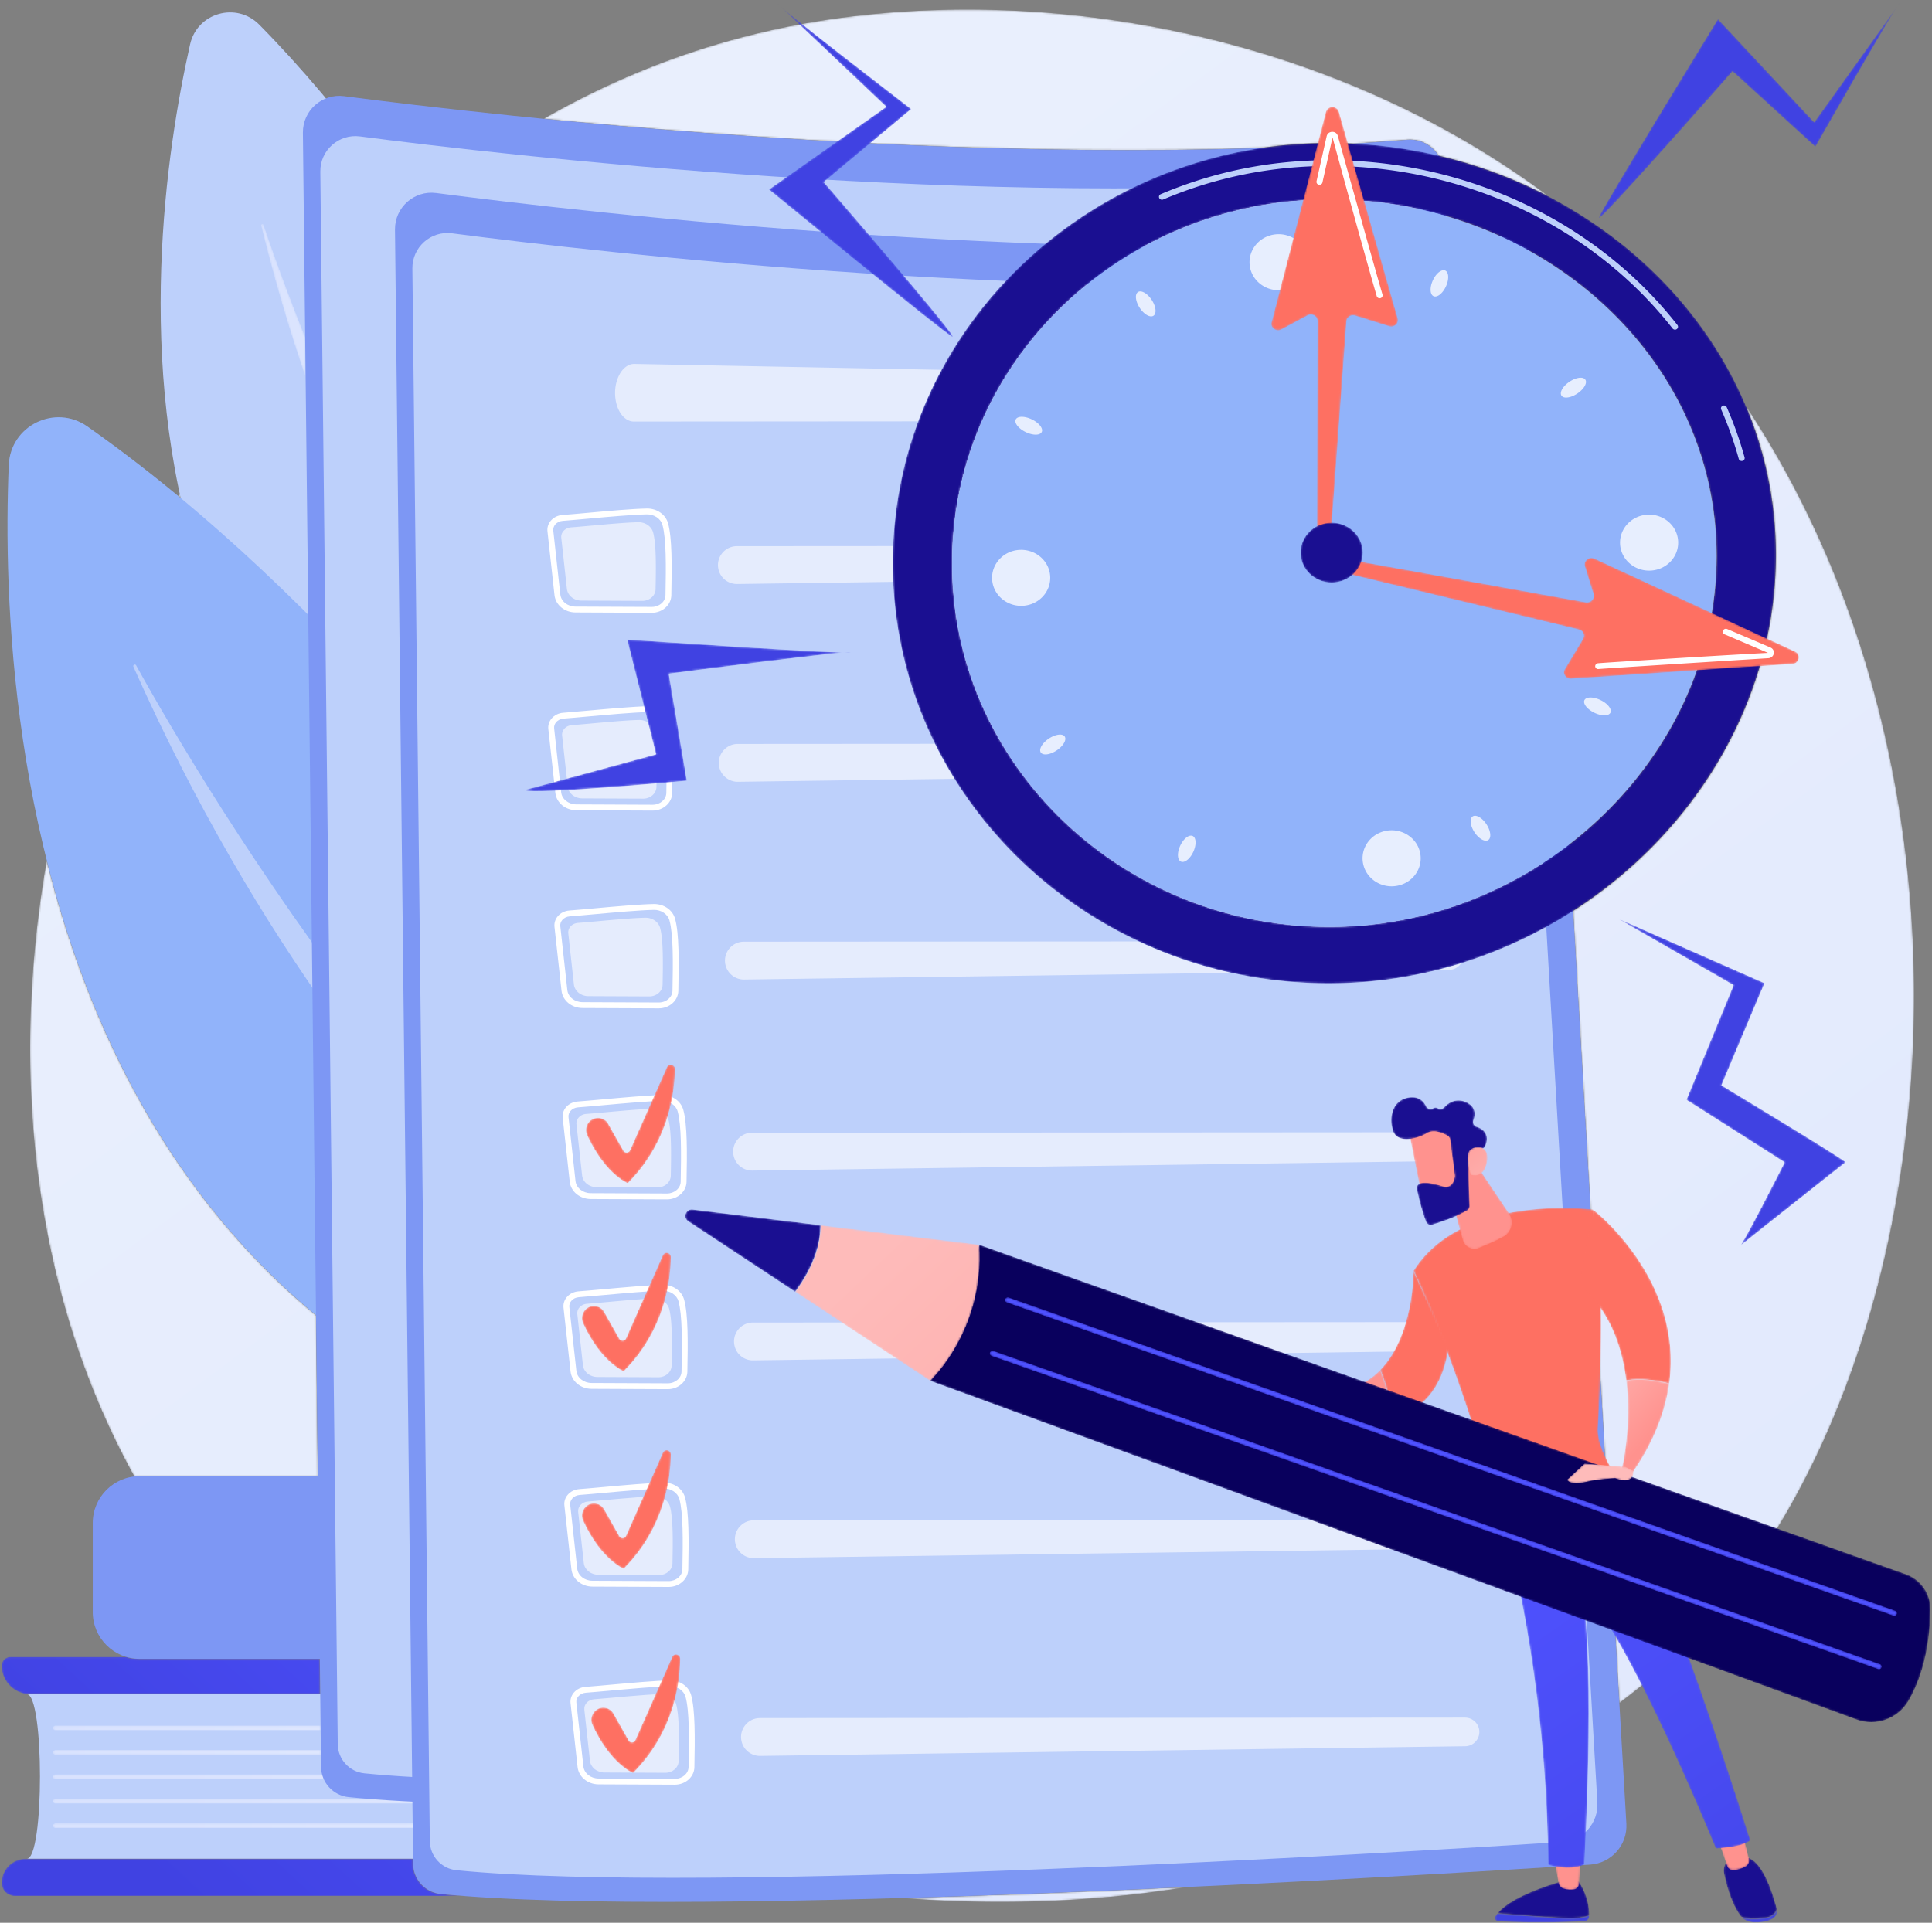 <svg viewBox="0 0 1106 1101" xmlns="http://www.w3.org/2000/svg" xmlns:xlink="http://www.w3.org/1999/xlink"><rect x="0" y="0" width="1106" height="1101" fill="#808080" stroke="none"/><defs><linearGradient x1="202.124%" y1="-19.113%" x2="84.89%" y2="127.166%" id="c"><stop stop-color="#DAE3FE" offset="0%"/><stop stop-color="#E9EFFD" offset="100%"/></linearGradient><linearGradient x1="174.802%" y1="94.416%" x2="30.523%" y2="13.291%" id="f"><stop stop-color="#4F52FF" offset="0%"/><stop stop-color="#4042E2" offset="100%"/></linearGradient><linearGradient x1="0%" y1="49.975%" x2="289.773%" y2="49.975%" id="i"><stop stop-color="#DAE3FE" offset="0%"/><stop stop-color="#E9EFFD" offset="100%"/></linearGradient><linearGradient x1="0%" y1="50.025%" x2="289.496%" y2="50.025%" id="l"><stop stop-color="#DAE3FE" offset="0%"/><stop stop-color="#E9EFFD" offset="100%"/></linearGradient><linearGradient x1="15.403%" y1="1097.561%" x2="119.181%" y2="1097.561%" id="o"><stop stop-color="#DAE3FE" offset="0%"/><stop stop-color="#E9EFFD" offset="100%"/></linearGradient><linearGradient x1="15.403%" y1="1077.737%" x2="119.181%" y2="1077.737%" id="r"><stop stop-color="#DAE3FE" offset="0%"/><stop stop-color="#E9EFFD" offset="100%"/></linearGradient><linearGradient x1="15.403%" y1="1057.914%" x2="119.181%" y2="1057.914%" id="u"><stop stop-color="#DAE3FE" offset="0%"/><stop stop-color="#E9EFFD" offset="100%"/></linearGradient><linearGradient x1="241.484%" y1="403.541%" x2="-51.107%" y2="-218.799%" id="x"><stop stop-color="#53D8FF" offset="0%"/><stop stop-color="#3840F7" offset="100%"/></linearGradient><linearGradient x1="112.414%" y1="403.819%" x2="3.397%" y2="-214.188%" id="A"><stop stop-color="#53D8FF" offset="0%"/><stop stop-color="#3840F7" offset="100%"/></linearGradient><linearGradient x1="-.009%" y1="-147.217%" x2="1024.827%" y2="-147.217%" id="D"><stop stop-color="#DAE3FE" offset="0%"/><stop stop-color="#E9EFFD" offset="100%"/></linearGradient><linearGradient x1="8.554%" y1="186.744%" x2="426.892%" y2="-533.105%" id="G"><stop stop-color="#CE1567" offset="0%"/><stop stop-color="#7A1DBC" offset="100%"/></linearGradient><linearGradient x1="18.903%" y1="101.749%" x2="249.411%" y2="-49.525%" id="J"><stop stop-color="#CE1567" offset="0%"/><stop stop-color="#7A1DBC" offset="100%"/></linearGradient><linearGradient x1="300.074%" y1="629.996%" x2="56.212%" y2="67.956%" id="M"><stop stop-color="#A737D5" offset="0%"/><stop stop-color="#EF497A" offset="100%"/></linearGradient><linearGradient x1="429.525%" y1="1862.48%" x2="357.96%" y2="1523.01%" id="P"><stop stop-color="#FF928E" offset="0%"/><stop stop-color="#FE7062" offset="100%"/></linearGradient><linearGradient x1="396.335%" y1="1704.793%" x2="324.762%" y2="1365.323%" id="S"><stop stop-color="#FF928E" offset="0%"/><stop stop-color="#FE7062" offset="100%"/></linearGradient><linearGradient x1="363.773%" y1="1550.406%" x2="292.2%" y2="1210.937%" id="V"><stop stop-color="#FF928E" offset="0%"/><stop stop-color="#FE7062" offset="100%"/></linearGradient><linearGradient x1="332.588%" y1="1402.434%" x2="261.01%" y2="1062.96%" id="Y"><stop stop-color="#FF928E" offset="0%"/><stop stop-color="#FE7062" offset="100%"/></linearGradient><linearGradient x1="618.291%" y1="1327.709%" x2="552.49%" y2="1049.38%" id="ab"><stop stop-color="#4F52FF" offset="0%"/><stop stop-color="#4042E2" offset="100%"/></linearGradient><linearGradient x1="553.355%" y1="282.206%" x2="301.695%" y2="427.295%" id="ae"><stop stop-color="#4F52FF" offset="0%"/><stop stop-color="#4042E2" offset="100%"/></linearGradient><linearGradient x1="240.605%" y1="357.608%" x2="145.853%" y2="195.187%" id="ah"><stop stop-color="#4F52FF" offset="0%"/><stop stop-color="#4042E2" offset="100%"/></linearGradient><linearGradient x1="-6761.793%" y1="-3064.848%" x2="-6593.355%" y2="-2987.968%" id="ak"><stop stop-color="#4F52FF" offset="0%"/><stop stop-color="#4042E2" offset="100%"/></linearGradient><linearGradient x1="1287.162%" y1="3054.237%" x2="1163.328%" y2="3054.237%" id="an"><stop stop-color="#4F52FF" offset="0%"/><stop stop-color="#4042E2" offset="100%"/></linearGradient><linearGradient x1="1321.503%" y1="794.757%" x2="1197.693%" y2="794.757%" id="aq"><stop stop-color="#09005D" offset="0%"/><stop stop-color="#1A0F91" offset="100%"/></linearGradient><linearGradient x1="4268.33%" y1="923.059%" x2="4144.666%" y2="923.059%" id="at"><stop stop-color="#FEBBBA" offset="0%"/><stop stop-color="#FF928E" offset="100%"/></linearGradient><linearGradient x1="3993.204%" y1="2561.954%" x2="3864.381%" y2="2561.954%" id="aw"><stop stop-color="#4F52FF" offset="0%"/><stop stop-color="#4042E2" offset="100%"/></linearGradient><linearGradient x1="2749.688%" y1="602.309%" x2="2620.956%" y2="602.309%" id="az"><stop stop-color="#09005D" offset="0%"/><stop stop-color="#1A0F91" offset="100%"/></linearGradient><linearGradient x1="4392.517%" y1="965.292%" x2="4264.47%" y2="965.292%" id="aC"><stop stop-color="#FEBBBA" offset="0%"/><stop stop-color="#FF928E" offset="100%"/></linearGradient><linearGradient x1="237.48%" y1="184.879%" x2="309.353%" y2="19.335%" id="aF"><stop stop-color="#4F52FF" offset="0%"/><stop stop-color="#4042E2" offset="100%"/></linearGradient><linearGradient x1="382.095%" y1="507.275%" x2="355.289%" y2="401.901%" id="aI"><stop stop-color="#FF928E" offset="0%"/><stop stop-color="#FE7062" offset="100%"/></linearGradient><linearGradient x1="2881.877%" y1="349.885%" x2="2837.673%" y2="428.18%" id="aL"><stop stop-color="#53D8FF" offset="0%"/><stop stop-color="#3840F7" offset="100%"/></linearGradient><linearGradient x1="655.417%" y1="543.46%" x2="728.39%" y2="412.239%" id="aO"><stop stop-color="#FEBBBA" offset="0%"/><stop stop-color="#FF928E" offset="100%"/></linearGradient><linearGradient x1="522.402%" y1="809.189%" x2="485.226%" y2="623.748%" id="aR"><stop stop-color="#FF928E" offset="0%"/><stop stop-color="#FE7062" offset="100%"/></linearGradient><linearGradient x1="448.1%" y1="929.523%" x2="411.578%" y2="721.866%" id="aU"><stop stop-color="#FF928E" offset="0%"/><stop stop-color="#FE7062" offset="100%"/></linearGradient><linearGradient x1="1042.36%" y1="596.22%" x2="923.722%" y2="596.22%" id="aX"><stop stop-color="#FEBBBA" offset="0%"/><stop stop-color="#FF928E" offset="100%"/></linearGradient><linearGradient x1="904.5%" y1="573.527%" x2="905.512%" y2="343.131%" id="ba"><stop stop-color="#FEBBBA" offset="0%"/><stop stop-color="#FF928E" offset="100%"/></linearGradient><linearGradient x1="804.379%" y1="574.179%" x2="869.25%" y2="397.292%" id="bd"><stop stop-color="#FEBBBA" offset="0%"/><stop stop-color="#FF928E" offset="100%"/></linearGradient><linearGradient x1="644.067%" y1="358.844%" x2="575.441%" y2="372.078%" id="bg"><stop stop-color="#09005D" offset="0%"/><stop stop-color="#1A0F91" offset="100%"/></linearGradient><linearGradient x1="2575.733%" y1="1146.764%" x2="2412.121%" y2="1468.937%" id="bj"><stop stop-color="#FEBBBA" offset="0%"/><stop stop-color="#FF928E" offset="100%"/></linearGradient><linearGradient x1="2393.914%" y1="925.299%" x2="2277.383%" y2="925.299%" id="bm"><stop stop-color="#FEBBBA" offset="0%"/><stop stop-color="#FF928E" offset="100%"/></linearGradient><linearGradient x1="136.144%" y1="96.55%" x2="314.578%" y2="34.404%" id="bp"><stop stop-color="#09005D" offset="0%"/><stop stop-color="#1A0F91" offset="100%"/></linearGradient><linearGradient x1="272.337%" y1="28.695%" x2="136.774%" y2="100.421%" id="bs"><stop stop-color="#09005D" offset="0%"/><stop stop-color="#1A0F91" offset="100%"/></linearGradient><linearGradient x1="141.064%" y1="196.306%" x2="523.751%" y2="-135.39%" id="bv"><stop stop-color="#FEBBBA" offset="0%"/><stop stop-color="#FF928E" offset="100%"/></linearGradient><linearGradient x1="169.53%" y1="86.685%" x2="257.018%" y2="54.554%" id="by"><stop stop-color="#4F52FF" offset="0%"/><stop stop-color="#4042E2" offset="100%"/></linearGradient><linearGradient x1="167.053%" y1="85.699%" x2="254.273%" y2="53.667%" id="bB"><stop stop-color="#4F52FF" offset="0%"/><stop stop-color="#4042E2" offset="100%"/></linearGradient><linearGradient x1="1737.086%" y1="246.717%" x2="1948.724%" y2="190.966%" id="bE"><stop stop-color="#FEBBBA" offset="0%"/><stop stop-color="#FF928E" offset="100%"/></linearGradient><linearGradient x1="493.298%" y1="380.579%" x2="360.219%" y2="268.136%" id="bH"><stop stop-color="#09005D" offset="0%"/><stop stop-color="#1A0F91" offset="100%"/></linearGradient><linearGradient x1="464.482%" y1="128.458%" x2="409.401%" y2="111.461%" id="bK"><stop stop-color="#FF928E" offset="0%"/><stop stop-color="#FE7062" offset="100%"/></linearGradient><linearGradient x1="205.65%" y1="412.131%" x2="185.47%" y2="363.459%" id="bN"><stop stop-color="#FF928E" offset="0%"/><stop stop-color="#FE7062" offset="100%"/></linearGradient><linearGradient x1="2563.263%" y1="-2355.419%" x2="2031.326%" y2="-1020.882%" id="bQ"><stop stop-color="#09005D" offset="0%"/><stop stop-color="#1A0F91" offset="100%"/></linearGradient><path d="M555.413.112c-20.266 0-39.053.879-55.92 2.21 54.454 1.573 110.387 3.837 162.88 6.291C624.12 2.367 587.853.112 555.413.112m354.454 113.816L883.4 567.485c69.213 44.466 116.12 120.115 116.12 203.888 0 30.334-6.147 59.094-17.267 85.44 148.507-223.421 114.614-553.446-28.666-704.293-15.534-16.344-30.467-28.62-43.72-38.592M59.787 243.685c-58.4 105.372-71.227 232.51-50.16 352.827 23-92.024 68.146-189.203 154.16-260.48l1.026-92.184H62.747c-1 0-1.987-.056-2.96-.163m26.48 560.288c-.48.4-.96.8-1.454 1.2.294.507.587 1.014.88 1.507.187-.893.387-1.813.574-2.707m783.6 172.4c-19.774 10.387-41.094 18.387-63.494 23.64a19.351 19.351 0 01-18.053 9.094c-10.12-.827-20.32-1.56-30.6-2.2-4.667.24-9.36.346-14.067.346-13.173 0-26.12-.973-38.733-2.866-25.16-.854-50.547-1.24-75.88-1.24-123.493 0-245.707 9.133-334.96 17.946 47.867 27.467 104.867 49.267 171.547 57.987 23.093 3.013 46.853 4.547 70.906 4.547 114.654 0 236.694-34.64 333.334-107.254" id="a"/><path d="M264.453.017H7.64C3.48.017.093 3.393.093 7.557c0 7.604 6.174 13.767 13.774 13.767h221.72l.026-2.819c.107-8.978 6.92-16.461 15.854-17.35 4.133-.41 8.453-.79 12.986-1.138m-82 115.54H16.44c-9.027 0-16.347 7.319-16.347 16.344a4.968 4.968 0 004.974 4.964h66.4a26.92 26.92 0 017.546-1.076H182.24l.213-20.232" id="d"/><path d="M153.36.09H1.427C.693.09.093.689.093 1.425c0 .736.6 1.332 1.334 1.332H153.32l.04-2.665" id="g"/><path d="M153.507.101H1.427C.693.101.093.7.093 1.436c0 .736.6 1.333 1.334 1.333H153.48l.027-2.668" id="j"/><path d="M442.88.115H1.427C.693.115.093.712.093 1.448s.6 1.333 1.334 1.333H442.88c.747 0 1.333-.597 1.333-1.333S443.627.115 442.88.115z" id="m"/><path d="M442.88.128H1.427C.693.128.093.725.093 1.461s.6 1.334 1.334 1.334H442.88c.747 0 1.333-.598 1.333-1.334 0-.736-.586-1.333-1.333-1.333z" id="p"/><path d="M442.88.007H1.427C.693.007.093.604.093 1.34s.6 1.333 1.334 1.333H442.88c.747 0 1.333-.597 1.333-1.333S443.627.007 442.88.007z" id="s"/><path d="M9.707.077h31.586a9.652 9.652 0 019.654 9.655v61.239c0 5.333-4.32 9.656-9.654 9.656H9.707c-5.334 0-9.654-4.323-9.654-9.656V9.732A9.652 9.652 0 019.707.077" id="v"/><path d="M4.893.077H14.2a4.89 4.89 0 014.893 4.892v70.764a4.89 4.89 0 01-4.893 4.894H4.893A4.89 4.89 0 010 75.733V4.97A4.89 4.89 0 014.893.077" id="y"/><path d="M25.56.093C16.187 27.28 7.627 56.187.133 86.88c-.133.533.307.893.72.893a.641.641 0 00.64-.466c4.747-14.04 12.68-36.44 23.814-64.28L25.56.093" id="B"/><path d="M79.027 39.827C79.133 18.013 61.533.227 39.72.107 17.893 0 .12 17.6 0 39.412c-.12 21.827 17.48 39.6 39.307 39.72 21.813.12 39.6-17.48 39.72-39.306" id="E"/><path d="M10.373.107L136.24.76c7.72.04 12.293 8.587 8.107 15.067-10.774 16.68-33.28 41.146-72.014 39.826C35 54.387 12.987 32.08 1.947 16.093-2.747 9.32 2.12.067 10.373.107" id="H"/><path d="M3.453 36.476c3.227 1.917 7.4.805 9.254-2.464l8.68-15.38c.866-1.539 3.12-1.43 3.84.188L46.32 66.441c1.053 2.376 4.587 1.594 4.56-1.005-.147-14.533-3.853-42.179-26.96-65.423 0 0-12.813 4.908-23.24 27.483-1.507 3.261-.32 7.147 2.773 8.98" id="K"/><path d="M3.493 36.508a6.684 6.684 0 009.24-2.464l8.694-15.38c.866-1.539 3.12-1.43 3.826.187l21.094 47.622c1.053 2.376 4.586 1.592 4.56-1.005C50.773 50.933 47.053 23.289 23.96.045c0 0-12.827 4.907-23.253 27.483-1.494 3.261-.307 7.147 2.786 8.98z" id="N"/><path d="M3.467 36.539c3.226 1.917 7.4.805 9.253-2.464l8.68-15.38c.867-1.539 3.12-1.43 3.84.186l21.093 47.623c1.054 2.376 4.587 1.592 4.56-1.005C50.747 50.965 47.04 23.32 23.933.076c0 0-12.813 4.907-23.24 27.483-1.506 3.261-.306 7.146 2.774 8.98z" id="Q"/><path d="M3.467 36.516c3.226 1.917 7.4.805 9.253-2.464l8.68-15.38c.867-1.539 3.12-1.43 3.84.187L46.333 66.48c1.054 2.376 4.587 1.592 4.56-1.005-.146-14.533-3.853-42.179-26.96-65.423 0 0-12.813 4.908-23.24 27.483-1.506 3.261-.306 7.147 2.774 8.98z" id="T"/><path d="M46.387 66.45c1.04 2.377 4.573 1.594 4.56-1.003C50.8 50.912 47.08 23.268 23.987.024c0 0-12.827 4.907-23.24 27.481-1.507 3.262-.32 7.147 2.773 8.982a6.686 6.686 0 009.24-2.466l8.693-15.378c.867-1.54 3.12-1.431 3.827.186l21.107 47.622z" id="W"/><path d="M69.987.147c.626-1.718 25.733 47.95 25.733 47.95L39.52 83.89l26.973 65.674-66.4 38.198 84.094-37.06L59.52 92.193s71.987-43.43 71.04-44.078C129.6 47.468 69.987.147 69.987.147z" id="Z"/><path d="M172.747 123.853c-2.307-1.56-48.76-83.066-48.76-83.066L76.56 84.027S-1.093-4.347.053.253c1.16 4.6 68.134 113.667 68.134 113.667l55.12-59.08 49.44 69.013z" id="ac"/><path d="M4.52 191.213c1.253-2.546 76.933-60.653 76.933-60.653L31.307 88.773s78.28-90.506 73.8-88.706C100.627 1.867.027 84.48.027 84.48l67.186 47.347L4.52 191.213z" id="af"/><path d="M.107.74c5.093-2.875 92.84 5.388 92.84 5.388L82.613 67.387S187.6 81.08 186.867 79.613c-.747-1.466-128.027 7.294-128.027 7.294L75.4 21.176.107.74z" id="ai"/><path d="M1.627 5.307c9.24-.8 25.293-2.094 37.946-2.654 7.6-.333 11.974.414 14.494 1.414 0-.28 0-.547-.014-.8C53.987 1.933 52.907.867 51.56.8 27.667-.533 8.653.333 1.88.747c-1.4.08-2.227 1.6-1.52 2.8.36.6.8 1.186 1.267 1.76z" id="al"/><path d="M37.973.12C25.32.68 9.267 1.973.027 2.773 9.12 13.924 37.973 21.441 37.973 21.441h8.147c5.6-8.078 6.413-15.774 6.347-19.908-2.52-1-6.894-1.746-14.494-1.413z" id="ao"/><path d="M15.227 18.479l-.76-15.091C14.373 1.755 13.16.381 11.52.147 9.893-.085 7.707-.116 5.4.653A4.088 4.088 0 002.653 3.79L.027 18.48h15.2z" id="ar"/><path d="M14 2.76c4.013.56 5.827 2.64 6.587 4.88l.013-.067c.587-2.346-.773-4.786-3.507-5.946C13.787.227 10.173 0 7.36.107 4.36.24 1.6 1.48.08 3.467l-.027.04C3.08 2.013 7.32 1.827 14 2.76z" id="au"/><path d="M4.96 35.241h6.72c10.24.211 16.667-21.38 18.773-29.734-.76-2.24-2.573-4.32-6.586-4.88-6.68-.934-10.92-.747-13.947.746C4.387 8.647 1.653 19.305.333 25.525-1.173 32.6 4.96 35.241 4.96 35.241z" id="ax"/><path d="M14.413 21.381L18.147 6.54c.466-1.819-.414-3.702-2.094-4.564C13.973.903 11.027-.223 8.333.103 7.053.256 6 1.15 5.587 2.347L.107 17.963l14.306 3.418z" id="aA"/><path d="M143.533 15.757c-4.64-4.117-19.733-4.661-19.733-4.661-54.4 130.559-76.653 149.105-76.653 149.105C55 110.923 48.413 1.827 48.413 1.827c-8.973-3.962-20.546 0-20.546 0C27.133 82.503 14.733 152.86.08 208.327c36.773.826 56.32 13.408 62.707 18.457 30.64-49.408 80.746-211.027 80.746-211.027z" id="aD"/><path d="M102.787 172.393c6.946-34.712 4.453-96.838 2.826-125.176-.466-7.965 5.094-19.006 9.587-26.54a2.366 2.366 0 00-.947-3.322C106.72 13.487 81.227 1.5 51.693.01c-1.973-.099-3.733 1.242-4.24 3.148C25.533 84.983.08 137.269.08 137.269c28.107 44.875 102.707 35.124 102.707 35.124z" id="aG"/><path d="M22.627.093A1.744 1.744 0 0124.12 2.74c-.293.481-7.333 11.855-21.573 18.725a1.735 1.735 0 01-2.32-.812 1.734 1.734 0 01.813-2.325c13.267-6.407 20.04-17.29 20.107-17.4.32-.537.893-.835 1.48-.835z" id="aJ"/><path d="M27.093 52.639C24.867 36.468 18.253 18.83 5.053.095L.027 4.189s5.8 23.523 2.493 50.218c8.16 1.589 17.787-.05 24.573-1.768z" id="aM"/><path d="M.08 56.897l7.773 42.83S59.787 60.029 51.493.105C44.707 1.824 35.08 3.463 26.92 1.873 24.547 21.104 17.453 41.98.08 56.897z" id="aP"/><path d="M19.147 84.87L39.2 41.695C35.96 15.632 21.96 4.363 6.853.04 5.92 11.919 2.907 21.516.12 28.155 19.413 48.07 19.147 84.869 19.147 84.869z" id="aS"/><path d="M44.253 32.688c2.787-6.639 5.8-16.236 6.734-28.115C10.707-11.055.053 19.253.053 19.253l7.44 1.314c16.814-1.771 28.56 3.648 36.76 12.121z" id="aV"/><path d="M.013 40.701l9.68-35.576C10.787 1.13 15.107-1.017 18.96.52c4.147 1.659 9.413 3.924 13.947 6.37 4.84 2.613 6.346 8.837 3.28 13.405l-20.12 30L.013 40.7z" id="aY"/><path d="M.053 40.664C-.04 40.054 8.12.067 8.12.067L30.853 5.21 28.747 44.26S1.52 50.892.053 40.664z" id="bb"/><path d="M33.773 48.89l2.707-20.467c.04-.264.04-.523 0-.786-.227-1.604-1.413-7.066-6.933-5.504-5 1.418-9.587 2.636-12.76 1.667a2.884 2.884 0 01-1.987-3.333c.747-3.634 2.573-11.79 5.24-18.632.533-1.39 2.053-2.119 3.493-1.702 4.307 1.258 13.32 4.163 20.04 8.199a2.896 2.896 0 011.4 2.596c-.213 5.167-.826 20.876-.32 25.279.48 4.133 5.56 6.609 7.76 7.497.72.29 1.294.86 1.574 1.583 1.026 2.557 2.426 8.474-5.027 10.9a2.885 2.885 0 00-1.827 3.736c1.107 3.074 1.574 7.766-4.2 10.352-5.866 2.628-10.24-.498-12.613-3.039-.947-1.027-2.48-1.183-3.667-.433-.68.426-1.546.566-2.6-.088-1.413-.883-3.293-.282-4.026 1.218-1.4 2.883-4.267 5.97-10 4.987C-.16 71.176-1.32 59.888 1.373 53.272c2.68-6.615 13.614-4.095 19.107-.76 4.173 2.535 9.587-.123 11.933-1.541a2.883 2.883 0 001.36-2.08z" id="be"/><path d="M1.84.477s-4.187 11.727.12 14.6c4.293 2.871 10.667 1.38 9.267-7.114C9.48-2.605 1.84.477 1.84.477z" id="bh"/><path d="M15.84.508c-2.027-1.584-8.973 1.723-13.227 4.01a4.898 4.898 0 00-2.36 5.777C1.28 13.52 2.987 17.684 5.08 18.21 8.56 19.08 24.2 7.035 15.84.508z" id="bk"/><path d="M558.52 84.812L28.107 273.455.04 195.504 530.267 1.591c11.266-4.118 23.84.449 29.866 10.812 6.2 10.644 12.12 27.274 12.483 52.185.13 9.056-5.563 17.19-14.096 20.224z" id="bn"/><path d="M4.28 47.201l73.267-8.994c-.08-10.084-3.387-23.131-14.56-38.098L1.8 40.472c-3.253 2.144-1.387 7.204 2.48 6.73z" id="bq"/><path d="M105.44 77.988C108.787 29.136 77.373.038 77.373.038L.053 51.042c11.174 14.966 14.48 28.013 14.56 38.097l90.827-11.152z" id="bt"/><path d="M509.133.108c.64 0 1.24.4 1.467 1.04a1.548 1.548 0 01-.947 1.988L2.187 182.477a1.557 1.557 0 01-1.987-.949 1.568 1.568 0 01.96-1.99L508.613.199c.174-.06.347-.09.52-.09z" id="bw"/><path d="M509.053.06c.64 0 1.24.399 1.467 1.04.28.81-.147 1.701-.947 1.988L2.107 182.431a1.553 1.553 0 01-1.987-.951 1.55 1.55 0 01.947-1.988L508.533.149c.174-.061.347-.089.52-.089z" id="bz"/><path d="M33.693 9.57l-23.44 1.909L.093 2.12S2.507-1.2 10.013.71c7.507 1.907 17.8 2.375 17.8 2.375s10.36-4.673 10.48 4.071l-4.6 2.413z" id="bC"/><path d="M249.787.083c-19.12 0-37.72 2.068-55.6 5.986a254.164 254.164 0 00-53.16 17.975C97.133 44.545 60.4 77.072 35.453 117.18a239.696 239.696 0 00-11.16 20.033c-14 28.307-22.44 59.64-23.946 92.734-.16 3.56-.254 7.133-.254 10.72 0 3.266.067 6.533.214 9.773a231.544 231.544 0 0014.373 71.427 234.795 234.795 0 0013.347 29.48C38 369.867 50.4 386.973 64.813 402.28a246.475 246.475 0 0022.707 21.253 250.954 250.954 0 0049.267 31.734c22.946 11.24 47.92 19.16 74.266 23.12a260.946 260.946 0 0038.734 2.866c4.706 0 9.4-.106 14.066-.346a273.515 273.515 0 0048.654-6.894c22.4-5.253 43.72-13.253 63.493-23.64 50.52-26.506 90.813-68.48 112.387-119.56 11.12-26.346 17.266-55.106 17.266-85.44 0-83.773-46.906-159.422-116.12-203.888a268.988 268.988 0 00-15.346-9.142A262.053 262.053 0 00325.4 11.579a259.82 259.82 0 00-13.947-3.9A254.532 254.532 0 00249.787.083m.413 448.85c-119.36 0-216.133-93.24-216.133-208.266 0-115.012 96.773-208.251 216.133-208.251 119.373 0 221.48 97.313 221.48 212.33 0 115.014-102.107 204.187-221.48 204.187" id="bF"/><path d="M4.587 70.173l145.946-26.346c2.827-.507 5.254 2.093 4.427 4.76l-4.92 15.84c-.96 3.08 2.373 5.853 5.36 4.466l114.987-53.306c3.52-1.627 2.413-6.774-1.507-7.027L142.067.107c-3.027-.2-5.014 2.946-3.48 5.506L148.96 22.84c1.28 2.133.133 4.813-2.307 5.4L2.827 62.947c-2 .48-3.2 2.426-2.72 4.386.493 1.947 2.466 3.2 4.48 2.84z" id="bI"/><path d="M26.187 3.72l.266 125.933c-.04 2.787-3.16 4.52-5.693 3.16l-15.027-8.066c-2.933-1.574-6.386.973-5.586 4.106l31.106 120.414c.947 3.68 6.36 3.746 7.4.08l33.667-118.28c.8-2.827-1.987-5.387-4.88-4.48l-19.467 6.093c-2.4.76-4.893-.907-5-3.347L33.84 3.613c-.093-2-1.827-3.573-3.907-3.521-2.053.041-3.72 1.641-3.746 3.628z" id="bL"/><path d="M.08 17.227C.08 7.773 8.04.107 17.853.107c9.814 0 17.774 7.666 17.774 17.12 0 9.466-7.96 17.133-17.774 17.133C8.04 34.36.08 26.693.08 17.227z" id="bO"/></defs><g fill="none" fill-rule="evenodd"><g transform="matrix(1 0 0 -1 17.133 1089.133)"><mask id="b" fill="#fff"><use xlink:href="#a"/></mask><g mask="url(#b)"><path d="M555.451.138c-20.26 0-39.04.879-55.912 2.211 54.448 1.57 110.377 3.835 162.883 6.29C624.16 2.391 587.89.138 555.452.138m354.463 113.815l-26.473 453.558c69.22 44.465 116.13 120.116 116.13 203.893 0 30.322-6.159 59.087-17.278 85.43 148.517-223.416 114.613-553.441-28.662-704.29-15.531-16.343-30.462-28.62-43.717-38.591M59.83 243.711C1.43 349.083-11.4 476.219 9.672 596.537c22.996-92.024 68.143-189.202 154.164-260.48l1.024-92.184H62.795a26.88 26.88 0 01-2.965-.162M86.304 804c-.477.404-.953.8-1.447 1.203.3.496.582 1.005.882 1.499.194-.892.388-1.811.565-2.702m783.6 172.403c-19.766 10.376-41.086 18.378-63.483 23.635-3.441 5.542-9.583 9.16-16.449 9.16-.547 0-1.076-.02-1.606-.067a1574.764 1574.764 0 00-30.603-2.204c-4.66.238-9.354.358-14.067.358-13.166 0-26.12-.985-38.74-2.877-25.15-.85-50.546-1.233-75.873-1.233-123.49 0-245.71 9.128-334.961 17.947 47.864 27.462 104.87 49.262 171.549 57.98 23.102 3.02 46.858 4.545 70.914 4.545 114.648 0 236.691-34.643 333.32-107.244" fill="url(#c)" fill-rule="nonzero" transform="translate(-.046 -.026)"/></g></g><path d="M15.325 1064.34h470.831v-94.235l-470.831.001c10.084 0 10.084 94.233 0 94.233" fill="#BDD0FB" fill-rule="nonzero"/><g transform="matrix(1 0 0 -1 .867 1085.667)"><mask id="e" fill="#fff"><use xlink:href="#d"/></mask><g mask="url(#e)" fill="url(#f)" fill-rule="nonzero"><path d="M264.453.017H7.64C3.48.017.093 3.393.093 7.557c0 7.604 6.174 13.767 13.774 13.767h221.72l.026-2.819c.107-8.978 6.92-16.461 15.854-17.35 4.133-.41 8.453-.79 12.986-1.138m-82 115.54H16.44c-9.027 0-16.347 7.319-16.347 16.344a4.968 4.968 0 004.974 4.964h66.4a26.92 26.92 0 017.546-1.076H182.24l.213-20.232"/></g></g><g transform="matrix(1 0 0 -1 30.2 990.867)"><mask id="h" fill="#fff"><use xlink:href="#g"/></mask><g mask="url(#h)" fill="url(#i)" fill-rule="nonzero"><path d="M153.36.09H1.427C.693.09.093.689.093 1.425c0 .736.6 1.332 1.334 1.332H153.32l.04-2.665"/></g></g><g transform="matrix(1 0 0 -1 30.2 1004.867)"><mask id="k" fill="#fff"><use xlink:href="#j"/></mask><g mask="url(#k)" fill="url(#l)" fill-rule="nonzero"><path d="M153.507.101H1.427C.693.101.093.7.093 1.436c0 .736.6 1.333 1.334 1.333H153.48l.027-2.668"/></g></g><g transform="matrix(1 0 0 -1 30.2 1018.867)"><mask id="n" fill="#fff"><use xlink:href="#m"/></mask><g mask="url(#n)" fill="url(#o)" fill-rule="nonzero"><path d="M442.892.117H1.438C.705.117.096.715.096 1.45c0 .734.609 1.332 1.342 1.332h441.454c.747 0 1.328-.598 1.328-1.332 0-.736-.581-1.334-1.328-1.334"/></g></g><g transform="matrix(1 0 0 -1 30.2 1032.867)"><mask id="q" fill="#fff"><use xlink:href="#p"/></mask><g mask="url(#q)" fill="url(#r)" fill-rule="nonzero"><path d="M442.892.13H1.438C.705.13.096.729.096 1.464c0 .736.609 1.334 1.342 1.334h441.454c.747 0 1.328-.598 1.328-1.334 0-.735-.581-1.332-1.328-1.332"/></g></g><g transform="matrix(1 0 0 -1 30.2 1046.733)"><mask id="t" fill="#fff"><use xlink:href="#s"/></mask><g mask="url(#t)"><path d="M442.837.026H1.384C.65.026.042.623.042 1.36S.65 2.693 1.384 2.693h441.453c.747 0 1.329-.598 1.329-1.334 0-.736-.582-1.333-1.329-1.333" fill="url(#u)" fill-rule="nonzero" transform="translate(.055 -.017)"/></g></g><path d="M79.892 949.874h379.712c14.786 0 26.791-11.996 26.791-26.793v-51.005c0-14.796-12.005-26.794-26.791-26.794H79.892c-14.801 0-26.792 11.998-26.792 26.794v51.005c0 14.797 11.99 26.793 26.792 26.793" fill="#7D97F4" fill-rule="nonzero"/><g transform="matrix(1 0 0 -1 386.467 937.933)"><mask id="w" fill="#fff"><use xlink:href="#v"/></mask><g mask="url(#w)"><path d="M9.663.1h31.589C46.587.1 50.9 4.423 50.9 9.757v61.237c0 5.334-4.314 9.656-9.65 9.656H9.664c-5.335 0-9.65-4.322-9.65-9.656V9.756C.014 4.422 4.329.1 9.664.1" fill="url(#x)" fill-rule="nonzero" transform="translate(.04 -.025)"/></g></g><g transform="matrix(1 0 0 -1 359.933 937.933)"><mask id="z" fill="#fff"><use xlink:href="#y"/></mask><g mask="url(#z)" fill="url(#A)" fill-rule="nonzero"><path d="M4.893.077H14.2a4.89 4.89 0 014.893 4.892v70.764a4.89 4.89 0 01-4.893 4.894H4.893A4.89 4.89 0 010 75.733V4.97A4.89 4.89 0 014.893.077"/></g></g><path d="M448.536 582.546S342.31 210.77 148.424 14.146C135.389.933 112.915 7.28 108.826 25.389c-27.261 121.093-73.493 486.707 339.71 557.157" fill="#BDD0FB" fill-rule="nonzero"/><g transform="matrix(1 0 0 -1 149.4 216.067)"><mask id="C" fill="#fff"><use xlink:href="#B"/></mask><g mask="url(#C)" fill="url(#D)" fill-rule="nonzero"><path d="M25.56.093C16.187 27.28 7.627 56.187.133 86.88c-.133.533.307.893.72.893a.641.641 0 00.64-.466c4.747-14.04 12.68-36.44 23.814-64.28L25.56.093"/></g></g><path d="M533.317 859.93S325.114 437.569 50.008 244.176c-18.5-12.992-44.057-.497-44.994 22.092-6.332 151.024 17.862 599.177 528.303 593.664" fill="#91B3FA" fill-rule="nonzero"/><path d="M482.214 841.338c1.334.815.278 2.831-1.153 2.202-52.793-23.203-264.98-148.045-404.687-461.761-.458-1.007 1-1.767 1.542-.802 39.345 71.124 193.25 331.362 404.298 460.36" fill="#BDD0FB" fill-rule="nonzero"/><path d="M173.402 76.025c-.145-12.713 10.984-22.603 23.583-20.954 83.603 10.885 371.05 44.437 608.461 24.968 10.82-.898 20.269 7.262 20.889 18.114l51.993 890.58c.702 12.212-8.568 22.706-20.775 23.49-99.857 6.433-511.1 31.424-657.924 16.818-8.927-.89-15.748-8.371-15.846-17.35l-10.38-935.666" fill="#7D97F4" fill-rule="nonzero"/><path d="M183.372 98.291c-.145-12.228 10.575-21.747 22.69-20.174 80.453 10.492 357.072 42.765 585.542 24.034 10.428-.86 19.493 6.99 20.11 17.434l50.03 857.048c.681 11.753-8.238 21.852-19.98 22.607-96.12 6.189-491.871 30.24-633.173 16.185-8.579-.856-15.147-8.057-15.244-16.699l-9.975-900.435" fill="#BDD0FB" fill-rule="nonzero"/><g transform="matrix(1 0 0 -1 334.733 268.733)"><mask id="F" fill="#fff"><use xlink:href="#E"/></mask><g mask="url(#F)"><path d="M79.135 39.803C79.242 17.989 61.643.202 39.83.093 18.003-.026.229 17.573.107 39.4c-.12 21.813 17.478 39.6 39.305 39.709 21.814.12 39.601-17.478 39.723-39.305" fill="url(#G)" fill-rule="nonzero" transform="translate(-.102 .027)"/></g></g><g transform="matrix(1 0 0 -1 304.467 345.533)"><mask id="I" fill="#fff"><use xlink:href="#H"/></mask><g mask="url(#I)" fill="url(#J)" fill-rule="nonzero"><path d="M10.377.11l125.865.656c7.722.041 12.294 8.584 8.105 15.073-10.774 16.674-33.28 41.125-72.01 39.824C35.005 54.39 12.991 32.075 1.943 16.1-2.739 9.31 2.121.07 10.377.11"/></g></g><path d="M281.2 615.09c-1.733.127-3.32.905-4.333 2.13-.84 1.01-1.227 2.247-1.094 3.483l4.027 36.58c.427 3.929 4.173 6.908 8.707 6.929l43.626.19h.08c4.227-.02 7.707-3.018 7.787-6.714.333-16.69.467-32.325-1.733-40.284-.987-3.565-4.707-6.03-8.974-6.021-7.96.141-22.24 1.432-33.72 2.47-5.493.496-10.68.966-14.373 1.238m51.027 52.661h-.12l-43.614-.19c-6.24-.03-11.4-4.291-12.026-9.913l-4.027-36.58c-.227-2.149.427-4.274 1.853-5.992 1.6-1.92 4.027-3.133 6.654-3.329 3.68-.268 8.853-.736 14.32-1.232 11.533-1.043 25.893-2.339 33.973-2.483 5.853-.058 10.853 3.384 12.253 8.48 2.32 8.391 2.2 24.298 1.854 41.243-.107 5.503-5.08 9.965-11.12 9.996M281.68 708.585c-1.733.127-3.307.904-4.32 2.13-.853 1.009-1.24 2.246-1.107 3.481l4.027 36.58c.44 3.93 4.173 6.91 8.707 6.93l43.626.191h.094c4.226-.022 7.706-3.018 7.786-6.716.334-16.688.454-32.325-1.746-40.282-.974-3.564-4.76-6.111-8.96-6.02-7.96.14-22.254 1.432-33.72 2.469-5.494.495-10.68.965-14.387 1.237m51.04 52.662l-.12.001-43.627-.192c-6.226-.028-11.4-4.29-12.013-9.912l-4.027-36.581c-.24-2.147.414-4.274 1.84-5.991 1.6-1.92 4.027-3.133 6.667-3.328 3.667-.27 8.84-.739 14.32-1.233 11.533-1.043 25.88-2.34 33.96-2.483l.173-.003c5.747-.03 10.694 3.439 12.094 8.483 2.306 8.39 2.2 24.296 1.853 41.241-.12 5.506-5.093 9.967-11.12 9.998M282.173 802.079c-1.733.128-3.32.904-4.333 2.129-.84 1.01-1.227 2.247-1.093 3.484l4.026 36.581c.427 3.93 4.174 6.907 8.707 6.926l43.627.193.08-.001c4.226-.023 7.72-3.019 7.786-6.715.347-16.69.467-32.325-1.733-40.283-.987-3.564-4.773-6.124-8.973-6.021-7.96.141-22.24 1.432-33.72 2.47-5.494.497-10.68.965-14.374 1.237M333.2 854.74h-.12l-43.613-.192c-6.24-.026-11.4-4.285-12.027-9.909l-4.027-36.581c-.226-2.148.427-4.275 1.854-5.992 1.6-1.922 4.026-3.134 6.653-3.33 3.68-.269 8.853-.737 14.32-1.232 11.533-1.044 25.893-2.34 33.973-2.484l.174-.002c5.733-.03 10.693 3.438 12.08 8.484 2.32 8.389 2.2 24.296 1.853 41.241-.107 5.504-5.08 9.965-11.12 9.997M282.653 895.573c-1.733.127-3.306.904-4.333 2.13-.84 1.01-1.227 2.248-1.093 3.484l4.026 36.58c.44 3.93 4.174 6.908 8.707 6.928l43.627.19h.093c4.227-.021 7.707-3.018 7.787-6.716.333-16.688.453-32.325-1.747-40.282-.973-3.563-4.76-6.135-8.96-6.02-7.96.141-22.253 1.432-33.733 2.469-5.48.496-10.667.965-14.374 1.237m51.04 52.663h-.12l-43.626-.192c-6.227-.025-11.4-4.287-12.014-9.91l-4.026-36.58c-.24-2.147.413-4.277 1.84-5.994 1.6-1.92 4.026-3.133 6.666-3.328 3.667-.27 8.84-.737 14.32-1.233 11.534-1.043 25.88-2.34 33.96-2.482l.174-.004c5.746-.029 10.693 3.439 12.093 8.484 2.307 8.391 2.2 24.295 1.853 41.24-.12 5.506-5.093 9.967-11.12 9.999" fill="#FFF" fill-rule="nonzero"/><g transform="matrix(1 0 0 -1 285.8 941.533)"><mask id="L" fill="#fff"><use xlink:href="#K"/></mask><g mask="url(#L)" fill="url(#M)" fill-rule="nonzero"><path d="M3.453 36.476c3.227 1.917 7.4.805 9.254-2.464l8.68-15.38c.866-1.539 3.12-1.43 3.84.188L46.32 66.441c1.053 2.376 4.587 1.594 4.56-1.005-.147-14.533-3.853-42.179-26.96-65.423 0 0-12.813 4.908-23.24 27.483-1.507 3.261-.32 7.147 2.773 8.98"/></g></g><path d="M226.12 131.49c-.148-12.71 10.986-22.605 23.585-20.962 83.596 10.892 371.031 44.434 608.456 24.967 10.817-.887 20.254 7.27 20.903 18.116l51.975 890.59c.716 12.211-8.571 22.706-20.77 23.49-99.856 6.434-511.113 31.426-657.935 16.819-8.92-.889-15.744-8.371-15.843-17.35l-10.37-935.67" fill="#7D97F4" fill-rule="nonzero"/><path d="M236.067 153.77c-.131-12.23 10.57-21.755 22.695-20.174 80.454 10.484 357.08 42.763 585.54 24.027 10.42-.853 19.5 6.997 20.113 17.433l50.019 857.053c.695 11.75-8.237 21.85-19.981 22.607-96.102 6.188-491.87 30.238-633.144 16.184-8.601-.855-15.168-8.057-15.267-16.698l-9.975-900.433" fill="#BDD0FB" fill-rule="nonzero"/><path d="M330.852 634.105c-1.72.127-3.295.905-4.309 2.13-.854 1.01-1.24 2.246-1.094 3.481l4.002 36.58c.44 3.931 4.19 6.909 8.712 6.93l43.623.193.093-.001c4.229-.023 7.71-3.019 7.79-6.717.334-16.687.454-32.325-1.733-40.281-.988-3.566-4.723-6.031-8.965-6.022-7.964.14-22.252 1.433-33.725 2.47-5.496.494-10.685.965-14.394 1.237m51.04 52.661l-.12.003-43.623-.193c-6.23-.028-11.393-4.29-12.006-9.912l-4.029-36.581c-.24-2.146.414-4.273 1.841-5.991 1.6-1.92 4.029-3.132 6.657-3.327 3.668-.27 8.845-.74 14.327-1.233 11.527-1.044 25.88-2.34 33.965-2.484 5.857-.06 10.846 3.383 12.26 8.48 2.321 8.39 2.201 24.296 1.854 41.241-.106 5.504-5.096 9.967-11.126 9.997" fill="#FFF" fill-rule="nonzero"/><path d="M376.4 679.941h-.04l-34.853-.153c-4.294-.019-7.867-2.924-8.28-6.728L330 643.828c-.333-3.025 2.173-5.717 5.573-5.968 9.16-.672 29.067-2.799 38.507-2.965a7.51 7.51 0 01.173-.003c3.934 0 7.374 2.381 8.307 5.797 1.867 6.732 1.693 20.171 1.44 32.572-.08 3.704-3.453 6.68-7.6 6.68M430.524 670.283c-4.877 0-9.174-3.28-10.445-8.012-1.851-6.88 3.331-13.645 10.445-13.65l403.645-.26c4.442-.003 8.064 3.53 8.195 7.97.11 4.564-3.511 8.348-8.082 8.412l-403.597 5.54h-.16" fill="#E5ECFD" fill-rule="nonzero"/><path d="M331.356 742.79c-1.734.127-3.309.905-4.336 2.13-.84 1.01-1.228 2.247-1.094 3.481l4.03 36.581c.426 3.93 4.162 6.91 8.7 6.93l43.632.19h.08c4.216-.021 7.712-3.018 7.78-6.715.346-16.688.466-32.326-1.736-40.284-.987-3.561-4.75-6.109-8.966-6.02-7.966.14-22.244 1.433-33.719 2.47-5.497.496-10.688.964-14.37 1.238m51.038 52.66h-.12l-43.633-.19c-6.245-.027-11.395-4.289-12.023-9.91l-4.03-36.581c-.226-2.15.428-4.275 1.856-5.991 1.6-1.922 4.03-3.135 6.658-3.33 3.67-.27 8.846-.737 14.33-1.234 11.53-1.04 25.873-2.339 33.96-2.482l.173-.001c5.724-.03 10.688 3.437 12.076 8.482 2.321 8.39 2.201 24.296 1.854 41.24-.106 5.506-5.084 9.967-11.101 9.997" fill="#FFF" fill-rule="nonzero"/><path d="M376.88 788.627h-.027l-34.866-.155c-4.28-.019-7.854-2.923-8.28-6.728l-3.214-29.233c-.333-3.023 2.16-5.716 5.56-5.966 9.16-.673 29.067-2.8 38.52-2.966.054-.002.107-.002.174-.002 3.92 0 7.36 2.38 8.306 5.798 1.854 6.73 1.68 20.168 1.427 32.573-.067 3.703-3.44 6.679-7.6 6.679M431.026 778.966c-4.894-.002-9.192-3.28-10.447-8.014-1.852-6.881 3.316-13.646 10.447-13.649l403.625-.26a8.212 8.212 0 018.213 7.97c.11 4.565-3.528 8.348-8.084 8.41l-403.609 5.541-.145.002" fill="#E5ECFD" fill-rule="nonzero"/><path d="M331.842 856.029c-1.735.128-3.31.904-4.324 2.13-.841 1.01-1.242 2.246-1.095 3.483l4.017 36.581c.44 3.93 4.178 6.907 8.702 6.926l43.63.193.093-.001c4.23-.023 7.701-3.018 7.781-6.715.334-16.69.454-32.325-1.735-40.282-.988-3.565-4.765-6.124-8.969-6.022-7.954.142-22.235 1.432-33.713 2.47-5.498.497-10.69.966-14.387 1.237m51.036 52.662l-.12.001-43.629-.192c-6.22-.027-11.398-4.287-12.012-9.91l-4.03-36.58c-.24-2.15.413-4.277 1.841-5.993 1.602-1.921 4.031-3.133 6.674-3.329 3.657-.27 8.835-.74 14.32-1.232 11.532-1.044 25.892-2.338 33.954-2.484l.186-.003c5.74-.03 10.677 3.439 12.079 8.482 2.322 8.393 2.202 24.297 1.855 41.242-.107 5.505-5.098 9.967-11.118 9.998" fill="#FFF" fill-rule="nonzero"/><path d="M377.373 901.868h-.04l-34.853-.153c-4.293-.019-7.867-2.923-8.28-6.728l-3.227-29.234c-.333-3.024 2.174-5.716 5.574-5.966 9.16-.674 29.066-2.799 38.506-2.967l.174-.001c3.933 0 7.373 2.38 8.306 5.797 1.867 6.732 1.694 20.17 1.44 32.572-.08 3.704-3.453 6.68-7.6 6.68M431.526 892.208c-4.895 0-9.194-3.28-10.466-8.014-1.868-6.88 3.333-13.644 10.45-13.65l403.634-.258c4.444-.003 8.067 3.531 8.198 7.967.11 4.566-3.513 8.35-8.07 8.413l-403.601 5.542h-.145" fill="#E5ECFD" fill-rule="nonzero"/><path d="M335.368 969.272c-1.738.126-3.315.902-4.331 2.13-.842 1.009-1.23 2.247-1.096 3.482l4.024 36.58c.427 3.932 4.184 6.91 8.716 6.929l43.62.192h.08c4.224-.024 7.713-3.02 7.793-6.717.334-16.688.468-32.327-1.738-40.282-.989-3.565-4.759-6.135-8.97-6.022-7.967.14-22.244 1.433-33.727 2.47-5.494.496-10.681.965-14.37 1.238m51.025 52.662h-.12l-43.607-.191c-6.243-.027-11.403-4.289-12.031-9.91l-4.024-36.582c-.24-2.146.428-4.276 1.845-5.992 1.604-1.92 4.037-3.135 6.657-3.33 3.676-.27 8.85-.738 14.317-1.232 11.537-1.042 25.894-2.339 33.982-2.482l.174-.003c5.734-.03 10.694 3.437 12.07 8.482 2.327 8.391 2.207 24.297 1.86 41.24-.108 5.507-5.08 9.968-11.123 10" fill="#FFF" fill-rule="nonzero"/><path d="M380.893 1015.11h-.026l-34.867-.154c-4.293-.019-7.867-2.924-8.28-6.728l-3.213-29.233c-.334-3.024 2.16-5.716 5.56-5.966 9.16-.674 29.066-2.8 38.52-2.968l.16-.001c3.933 0 7.373 2.38 8.32 5.797 1.853 6.732 1.68 20.171 1.426 32.574-.066 3.702-3.453 6.678-7.6 6.678M435.044 1005.447c-4.885 0-9.19-3.281-10.447-8.015-1.854-6.88 3.321-13.643 10.431-13.65l403.647-.257c4.434-.003 8.062 3.53 8.194 7.97.126 4.562-3.518 8.346-8.08 8.409l-403.6 5.541c-.048.002-.096.002-.145.002" fill="#E5ECFD" fill-rule="nonzero"/><g transform="matrix(1 0 0 -1 338.467 1015.267)"><mask id="O" fill="#fff"><use xlink:href="#N"/></mask><g mask="url(#O)" fill="url(#P)" fill-rule="nonzero"><path d="M3.493 36.508a6.684 6.684 0 009.24-2.464l8.694-15.38c.866-1.539 3.12-1.43 3.826.187l21.094 47.622c1.053 2.376 4.586 1.592 4.56-1.005C50.773 50.933 47.053 23.289 23.96.045c0 0-12.827 4.907-23.253 27.483-1.494 3.261-.307 7.147 2.786 8.98"/></g></g><g transform="matrix(1 0 0 -1 333.133 898.333)"><mask id="R" fill="#fff"><use xlink:href="#Q"/></mask><g mask="url(#R)" fill="url(#S)" fill-rule="nonzero"><path d="M3.467 36.539c3.226 1.917 7.4.805 9.253-2.464l8.68-15.38c.867-1.539 3.12-1.43 3.84.186l21.093 47.623c1.054 2.376 4.587 1.592 4.56-1.005C50.747 50.965 47.04 23.32 23.933.076c0 0-12.813 4.907-23.24 27.483-1.506 3.261-.306 7.146 2.774 8.98"/></g></g><g transform="matrix(1 0 0 -1 333.133 785.267)"><mask id="U" fill="#fff"><use xlink:href="#T"/></mask><g mask="url(#U)" fill="url(#V)" fill-rule="nonzero"><path d="M3.467 36.516c3.226 1.917 7.4.805 9.253-2.464l8.68-15.38c.867-1.539 3.12-1.43 3.84.187L46.333 66.48c1.054 2.376 4.587 1.592 4.56-1.005-.146-14.533-3.853-42.179-26.96-65.423 0 0-12.813 4.908-23.24 27.483-1.506 3.261-.306 7.147 2.774 8.98"/></g></g><g transform="matrix(1 0 0 -1 335.4 677.533)"><mask id="X" fill="#fff"><use xlink:href="#W"/></mask><g mask="url(#X)" fill="url(#Y)" fill-rule="nonzero"><path d="M46.387 66.45c1.04 2.377 4.573 1.594 4.56-1.003C50.8 50.912 47.08 23.268 23.987.024c0 0-12.827 4.907-23.24 27.481-1.507 3.262-.32 7.147 2.773 8.982a6.686 6.686 0 009.24-2.466l8.693-15.378c.867-1.54 3.12-1.431 3.827.186l21.107 47.622"/></g></g><path d="M322.16 298.24c-1.733.133-3.32.907-4.333 2.133-.84 1-1.227 2.24-1.094 3.48l4.027 36.574c.427 3.933 4.173 6.92 8.707 6.933l43.626.187h.08c4.227-.014 7.72-3.014 7.787-6.707.347-16.693.467-32.333-1.733-40.28-.987-3.573-4.76-6.12-8.974-6.027-7.96.147-22.24 1.427-33.72 2.467-5.493.493-10.68.973-14.373 1.24m51.04 52.667h-.133l-43.614-.2c-6.24-.027-11.4-4.28-12.026-9.907l-4.027-36.587c-.227-2.146.427-4.266 1.853-5.986 1.6-1.92 4.027-3.134 6.654-3.334 3.68-.266 8.853-.733 14.333-1.226 11.52-1.04 25.88-2.347 33.96-2.48l.173-.014c5.734-.026 10.694 3.44 12.08 8.494 2.32 8.386 2.2 24.293 1.854 41.24-.107 5.506-5.08 9.96-11.107 10" fill="#FFF" fill-rule="nonzero"/><path d="M367.707 344.08h-.04l-34.867-.16c-4.28-.013-7.867-2.92-8.28-6.733l-3.213-29.227c-.334-3.027 2.16-5.72 5.56-5.973 9.16-.667 29.066-2.8 38.52-2.96h.173c3.92 0 7.36 2.386 8.307 5.8 1.853 6.72 1.68 20.16 1.426 32.573-.066 3.693-3.44 6.68-7.586 6.68M421.845 334.41c-4.894 0-9.197-3.277-10.463-8.002-1.856-6.891 3.319-13.656 10.463-13.656l89.458-.056c-.14 3.235-.211 6.497-.211 9.774 0 3.586.098 7.158.253 10.717l-89.36 1.223h-.14M362.839 241.378c-4.953 0-9.252-5.11-10.419-12.412-1.68-10.447 3.587-20.567 10.647-20.567h.128l175.838 3.373a235.1 235.1 0 00-13.35 29.492l-162.844.114" fill="#E5ECFD" fill-rule="nonzero"/><path d="M322.64 411.48c-1.733.133-3.307.907-4.32 2.133-.853 1.014-1.24 2.24-1.093 3.48l4.013 36.583c.44 3.93 4.187 6.908 8.707 6.927l43.626.193.094-.001c4.226-.023 7.706-3.019 7.786-6.716.334-16.688.454-32.332-1.733-40.279-.987-3.573-4.773-6.12-8.973-6.027-7.96.147-22.24 1.44-33.72 2.467-5.494.507-10.68.973-14.387 1.24m51.04 52.664l-.12.001-43.627-.192c-6.226-.026-11.4-4.288-12.013-9.91l-4.027-36.576c-.24-2.147.414-4.28 1.84-6 1.6-1.92 4.027-3.134 6.667-3.32 3.667-.28 8.84-.747 14.32-1.24 11.533-1.04 25.88-2.334 33.96-2.48h.173c5.747-.04 10.694 3.44 12.094 8.48 2.32 8.386 2.2 24.294 1.853 41.24-.107 5.504-5.093 9.965-11.12 9.997" fill="#FFF" fill-rule="nonzero"/><path d="M368.187 457.315h-.04l-34.854-.152c-4.293-.019-7.866-2.924-8.293-6.728l-3.213-29.235c-.334-3.027 2.173-5.72 5.573-5.96 9.16-.68 29.067-2.8 38.507-2.973h.173c3.933 0 7.373 2.386 8.307 5.8 1.866 6.729 1.693 20.168 1.44 32.57-.08 3.703-3.454 6.678-7.6 6.678M422.304 447.663c-4.869 0-9.167-3.283-10.452-8.016-1.842-6.879 3.342-13.644 10.452-13.648l112.974-.074a243.01 243.01 0 0011.166 20.033l-123.968 1.703a6.855 6.855 0 01-.172.002" fill="#E5ECFD" fill-rule="nonzero"/><path d="M326.16 524.724c-1.72.127-3.307.904-4.32 2.13-.84 1.01-1.227 2.247-1.093 3.482l4.026 36.581c.427 3.93 4.174 6.91 8.707 6.928l43.613.191h.094c4.226-.021 7.706-3.02 7.786-6.716.347-16.688.467-32.325-1.733-40.283-.987-3.564-4.773-6.136-8.973-6.022-7.96.141-22.24 1.434-33.72 2.472-5.494.496-10.68.964-14.387 1.237m51.04 52.661h-.12l-43.627-.19c-6.226-.027-11.386-4.287-12.013-9.91l-4.027-36.581c-.226-2.15.427-4.276 1.854-5.993 1.6-1.922 4.026-3.134 6.653-3.328 3.68-.271 8.853-.739 14.32-1.234 11.533-1.042 25.893-2.34 33.973-2.482l.174-.003c5.733-.03 10.693 3.437 12.08 8.484 2.32 8.388 2.2 24.295 1.853 41.24-.107 5.504-5.08 9.967-11.12 9.997" fill="#FFF" fill-rule="nonzero"/><path d="M371.707 570.559h-.027l-34.867-.155c-4.293-.019-7.866-2.923-8.28-6.728l-3.213-29.233c-.333-3.023 2.16-5.716 5.56-5.966 9.16-.674 29.067-2.801 38.507-2.966.066-.002.12-.002.173-.002 3.933 0 7.373 2.38 8.32 5.798 1.853 6.73 1.68 20.168 1.427 32.572-.067 3.704-3.454 6.68-7.6 6.68M425.862 560.893c-4.897 0-9.185-3.28-10.47-8.014-1.846-6.881 3.34-13.646 10.454-13.65l226.19-.145a253.98 253.98 0 0053.167 17.975l-279.196 3.834h-.145m396.594-5.443a254.88 254.88 0 0013.954-3.9 8.178 8.178 0 01-6.792 3.802l-7.162.098" fill="#E5ECFD" fill-rule="nonzero"/><g transform="matrix(1 0 0 -1 925.933 713.667)"><mask id="aa" fill="#fff"><use xlink:href="#Z"/></mask><g mask="url(#aa)"><path d="M70.052.183c.627-1.717 25.747 47.952 25.747 47.952L39.587 83.927l26.983 65.671-66.413 38.2 84.1-37.061L59.59 92.23s71.985-43.43 71.045-44.08C129.676 47.504 70.052.183 70.052.183" fill="url(#ab)" fill-rule="nonzero" transform="translate(-.08 -.04)"/></g></g><g transform="matrix(1 0 0 -1 915.267 124.867)"><mask id="ad" fill="#fff"><use xlink:href="#ac"/></mask><g mask="url(#ad)"><path d="M172.845 123.818c-2.306-1.557-48.756-83.067-48.756-83.067L76.654 83.99S-1.003-4.383.158.218c1.162 4.601 68.135 113.66 68.135 113.66l55.11-59.082 49.442 69.022" fill="url(#ae)" fill-rule="nonzero" transform="translate(-.094 .038)"/></g></g><g transform="matrix(1 0 0 -1 440.2 193)"><mask id="ag" fill="#fff"><use xlink:href="#af"/></mask><g mask="url(#ag)"><path d="M4.525 191.29c1.256-2.541 76.932-60.647 76.932-60.647L31.315 88.85S109.59-1.641 105.108.157C100.626 1.955.028 84.569.028 84.569l67.184 47.344-62.687 59.376" fill="url(#ah)" fill-rule="nonzero" transform="translate(-.005 -.085)"/></g></g><g transform="matrix(1 0 0 -1 300.2 453.133)"><mask id="aj" fill="#fff"><use xlink:href="#ai"/></mask><g mask="url(#aj)" fill="url(#ak)" fill-rule="nonzero"><path d="M.112.74c5.093-2.874 92.84 5.388 92.84 5.388L82.615 67.38s104.988 13.704 104.25 12.234c-.737-1.468-128.017 7.29-128.017 7.29l16.559-65.728L.112.74"/></g></g><g transform="matrix(1 0 0 -1 855.667 1100.867)"><mask id="am" fill="#fff"><use xlink:href="#al"/></mask><g mask="url(#am)" fill="url(#an)" fill-rule="nonzero"><path d="M1.627 5.308c9.245-.8 25.29-2.093 37.951-2.653 7.594-.333 11.968.413 14.494 1.413 0-.28 0-.546-.016-.8A2.607 2.607 0 0051.563.8C27.676-.532 8.66.334 1.892.75c-1.404.079-2.229 1.6-1.52 2.8.348.599.793 1.186 1.255 1.759"/></g></g><g transform="matrix(1 0 0 -1 857.267 1098.333)"><mask id="ap" fill="#fff"><use xlink:href="#ao"/></mask><g mask="url(#ap)"><path d="M38.1.119C25.44.679 9.393 1.973.15 2.772 9.244 13.922 38.1 21.439 38.1 21.439h8.155c5.597-8.077 6.406-15.773 6.34-19.907-2.526-1-6.9-1.747-14.495-1.413" fill="url(#aq)" fill-rule="nonzero" transform="translate(-.123 .003)"/></g></g><g transform="matrix(1 0 0 -1 889.533 1082.067)"><mask id="as" fill="#fff"><use xlink:href="#ar"/></mask><g mask="url(#as)"><path d="M15.324 18.512l-.758-15.091c-.1-1.633-1.302-3.006-2.95-3.241-1.63-.233-3.806-.262-6.113.507-1.433.475-2.488 1.673-2.751 3.136L.132 18.512h15.192" fill="url(#at)" fill-rule="nonzero" transform="translate(-.095 -.033)"/></g></g><g transform="matrix(1 0 0 -1 996.6 1100.867)"><mask id="av" fill="#fff"><use xlink:href="#au"/></mask><g mask="url(#av)" fill="url(#aw)" fill-rule="nonzero"><path d="M14.007 2.76c4.017.562 5.82 2.641 6.593 4.882v-.067c.6-2.347-.773-4.787-3.503-5.947C13.801.228 10.18.002 7.363.108 4.36.242 1.612 1.482.083 3.468l-.016.04c3.021-1.492 7.262-1.68 13.94-.747"/></g></g><g transform="matrix(1 0 0 -1 986.733 1098.733)"><mask id="ay" fill="#fff"><use xlink:href="#ax"/></mask><g mask="url(#ay)"><path d="M4.893 35.333h6.712c10.248.21 16.669-21.38 18.78-29.735C29.63 3.36 27.81 1.278 23.793.72c-6.678-.934-10.918-.746-13.94.747C4.327 8.74 1.58 19.396.259 25.618c-1.494 7.074 4.635 9.715 4.635 9.715" fill="url(#az)" fill-rule="nonzero" transform="translate(.07 -.092)"/></g></g><g transform="matrix(1 0 0 -1 983.133 1070.867)"><mask id="aB" fill="#fff"><use xlink:href="#aA"/></mask><g mask="url(#aB)"><path d="M14.407 21.474l3.738-14.842c.461-1.82-.41-3.703-2.1-4.565C13.964.995 11.028-.13 8.33.195a3.344 3.344 0 00-2.748 2.244L.102 18.055l14.305 3.42" fill="url(#aC)" fill-rule="nonzero" transform="translate(.012 -.09)"/></g></g><g transform="matrix(1 0 0 -1 858.467 1069.533)"><mask id="aE" fill="#fff"><use xlink:href="#aD"/></mask><g mask="url(#aE)"><path d="M143.589 15.84c-4.644-4.117-19.737-4.662-19.737-4.662-54.397 130.558-76.643 149.106-76.643 149.106 7.853-49.278 1.263-158.375 1.263-158.375-8.98-3.961-20.557 0-20.557 0-.734 80.676-13.13 151.033-27.778 206.5 36.776.828 56.325 13.408 62.71 18.456C93.479 177.458 143.59 15.84 143.59 15.84" fill="url(#aF)" fill-rule="nonzero" transform="translate(-.059 -.084)"/></g></g><g transform="matrix(1 0 0 -1 809.133 865)"><mask id="aH" fill="#fff"><use xlink:href="#aG"/></mask><g mask="url(#aH)"><path d="M102.718 172.498c6.956-34.713 4.449-96.839 2.822-125.178-.465-7.964 5.096-19.004 9.595-26.539a2.373 2.373 0 00-.946-3.322C106.652 13.592 81.155 1.605 51.625.115c-1.976-.098-3.735 1.243-4.233 3.148C25.464 85.086.017 137.373.017 137.373c28.103 44.874 102.701 35.125 102.701 35.125" fill="url(#aI)" fill-rule="nonzero" transform="translate(.068 -.103)"/></g></g><g transform="matrix(1 0 0 -1 879.267 906.333)"><mask id="aK" fill="#fff"><use xlink:href="#aJ"/></mask><g mask="url(#aK)" fill="url(#aL)" fill-rule="nonzero"><path d="M22.63.095c.33 0 .626.084.906.256a1.733 1.733 0 01.593 2.391c-.297.483-7.33 11.856-21.577 18.727a1.743 1.743 0 01-2.322-.812 1.731 1.731 0 01.824-2.326c13.258-6.407 20.028-17.29 20.093-17.4.33-.538.906-.836 1.483-.836"/></g></g><g transform="matrix(1 0 0 -1 928.467 844.867)"><mask id="aN" fill="#fff"><use xlink:href="#aM"/></mask><g mask="url(#aN)"><path d="M27.198 52.64C24.965 36.47 18.35 18.835 5.154.098L.134 4.192S5.926 27.715 2.62 54.41c8.16 1.59 17.796-.049 24.579-1.768" fill="url(#aO)" fill-rule="nonzero" transform="translate(-.112 -.005)"/></g></g><g transform="matrix(1 0 0 -1 904.067 792.333)"><mask id="aQ" fill="#fff"><use xlink:href="#aP"/></mask><g mask="url(#aQ)"><path d="M.084 56.9l7.759 42.83S59.788 60.032 51.49.11c-6.785 1.717-16.408 3.356-24.57 1.768C24.553 21.107 17.45 41.984.084 56.9" fill="url(#aR)" fill-rule="nonzero" transform="translate(0 -.004)"/></g></g><g transform="matrix(1 0 0 -1 790.067 812.6)"><mask id="aT" fill="#fff"><use xlink:href="#aS"/></mask><g mask="url(#aT)"><path d="M19.024 84.93l20.05-43.174C35.839 15.692 21.827 4.423 6.726.101 5.797 11.978 2.786 21.575 0 28.215 19.28 48.13 19.024 84.93 19.024 84.93" fill="url(#aU)" fill-rule="nonzero" transform="translate(.12 -.062)"/></g></g><g transform="matrix(1 0 0 -1 745.933 817.133)"><mask id="aW" fill="#fff"><use xlink:href="#aV"/></mask><g mask="url(#aW)" fill="url(#aX)" fill-rule="nonzero"><path d="M44.25 32.688c2.784-6.638 5.805-16.236 6.738-28.114C10.706-11.054.062 19.254.062 19.254l7.433 1.313c16.812-1.771 28.563 3.649 36.755 12.121"/></g></g><g transform="matrix(1 0 0 -1 827.667 715.133)"><mask id="aZ" fill="#fff"><use xlink:href="#aY"/></mask><g mask="url(#aZ)"><path d="M.146 40.841L9.823 5.265C10.911 1.268 15.23-.878 19.094.66c4.14 1.66 9.4 3.925 13.947 6.371 4.839 2.611 6.332 8.836 3.28 13.404l-20.133 30L.146 40.84" fill="url(#ba)" fill-rule="nonzero" transform="translate(-.127 -.14)"/></g></g><g transform="matrix(1 0 0 -1 806.467 688.067)"><mask id="bc" fill="#fff"><use xlink:href="#bb"/></mask><g mask="url(#bc)"><path d="M.048 40.745C-.048 40.135 8.112.148 8.112.148l22.73 5.143-2.105 39.049S1.51 50.972.048 40.745" fill="url(#bd)" fill-rule="nonzero" transform="translate(.015 -.08)"/></g></g><g transform="matrix(1 0 0 -1 796.333 701.4)"><mask id="bf" fill="#fff"><use xlink:href="#be"/></mask><g mask="url(#bf)"><path d="M33.751 49l2.697-20.468a2.137 2.137 0 000-.785c-.226-1.603-1.405-7.067-6.928-5.503-5.006 1.416-9.592 2.635-12.757 1.666a2.876 2.876 0 01-1.987-3.333c.743-3.634 2.568-11.79 5.233-18.633.532-1.388 2.05-2.118 3.504-1.702C27.808 1.5 36.82 4.405 43.553 8.441a2.877 2.877 0 011.39 2.597c-.21 5.166-.824 20.876-.323 25.278.484 4.134 5.57 6.61 7.767 7.498.727.29 1.292.86 1.567 1.582 1.033 2.558 2.438 8.475-5.023 10.9a2.886 2.886 0 00-1.825 3.736c1.115 3.075 1.567 7.768-4.198 10.353-5.862 2.628-10.239-.497-12.613-3.04-.952-1.026-2.487-1.181-3.665-.432-.679.426-1.55.565-2.6-.089-1.421-.881-3.295-.28-4.038 1.22-1.388 2.882-4.263 5.968-9.996 4.986C-.194 71.286-1.34 59.998 1.34 53.382c2.681-6.615 13.614-4.095 19.12-.76 4.167 2.535 9.577-.123 11.919-1.541.759-.45 1.243-1.216 1.372-2.08" fill="url(#bg)" fill-rule="nonzero" transform="translate(.036 -.106)"/></g></g><g transform="matrix(1 0 0 -1 840.067 673.133)"><mask id="bi" fill="#fff"><use xlink:href="#bh"/></mask><g mask="url(#bi)"><path d="M1.841.483s-4.183 11.727.113 14.6c4.296 2.872 10.676 1.38 9.27-7.114C9.48-2.6 1.842.483 1.842.483" fill="url(#bj)" fill-rule="nonzero" transform="translate(.003 -.004)"/></g></g><g transform="matrix(1 0 0 -1 733.133 803.933)"><mask id="bl" fill="#fff"><use xlink:href="#bk"/></mask><g mask="url(#bl)"><path d="M15.909.429c-2.035-1.583-8.98 1.723-13.237 4.01a4.88 4.88 0 00-2.346 5.776c1.026 3.227 2.735 7.389 4.816 7.917C8.622 19.002 24.267 6.956 15.91.43" fill="url(#bm)" fill-rule="nonzero" transform="translate(-.076 .075)"/></g></g><g transform="matrix(1 0 0 -1 532.467 986.2)"><mask id="bo" fill="#fff"><use xlink:href="#bn"/></mask><g mask="url(#bo)"><path d="M558.478 84.856L28.065 273.498 0 195.548 530.218 1.634c11.28-4.118 23.85.448 29.87 10.812 6.198 10.643 12.13 27.275 12.486 52.186.14 9.055-5.562 17.19-14.096 20.224" fill="url(#bp)" fill-rule="nonzero" transform="translate(.052 -.04)"/></g></g><g transform="matrix(1 0 0 -1 392.2 739.8)"><mask id="br" fill="#fff"><use xlink:href="#bq"/></mask><g mask="url(#br)" fill="url(#bs)" fill-rule="nonzero"><path d="M4.28 47.202l73.267-8.995C77.465 28.123 74.164 15.076 62.994.11L1.795 40.472c-3.245 2.144-1.38 7.205 2.486 6.73"/></g></g><g transform="matrix(1 0 0 -1 455.133 790.733)"><mask id="bu" fill="#fff"><use xlink:href="#bt"/></mask><g mask="url(#bu)"><path d="M105.456 78.055C108.804 29.203 77.382.105 77.382.105L.057 51.11C11.235 66.077 14.54 79.124 14.626 89.208l90.83-11.153" fill="url(#bv)" fill-rule="nonzero" transform="translate(-.002 -.064)"/></g></g><g transform="matrix(1 0 0 -1 575.267 925.4)"><mask id="bx" fill="#fff"><use xlink:href="#bw"/></mask><g mask="url(#bx)" fill="url(#by)" fill-rule="nonzero"><path d="M509.124.106c.65 0 1.249.4 1.477 1.04a1.565 1.565 0 01-.95 1.99L2.181 182.475a1.562 1.562 0 01-1.987-.95 1.56 1.56 0 01.967-1.99L508.614.199c.175-.062.334-.092.51-.092"/></g></g><g transform="matrix(1 0 0 -1 566.6 955.933)"><mask id="bA" fill="#fff"><use xlink:href="#bz"/></mask><g mask="url(#bA)"><path d="M509.191.11c.631 0 1.245.4 1.473 1.04a1.58 1.58 0 01-.947 1.989L2.245 182.48a1.552 1.552 0 01-1.982-.95 1.537 1.537 0 01.947-1.988L508.665.2c.175-.061.35-.09.526-.09" fill="url(#bB)" fill-rule="nonzero" transform="translate(-.145 -.053)"/></g></g><g transform="matrix(1 0 0 -1 896.867 849.533)"><mask id="bD" fill="#fff"><use xlink:href="#bC"/></mask><g mask="url(#bD)"><path d="M33.727 9.538l-23.446 1.91L.133 2.09s2.4-3.321 9.915-1.412c7.499 1.908 17.797 2.376 17.797 2.376S38.21-1.618 38.326 7.125l-4.599 2.413" fill="url(#bE)" fill-rule="nonzero" transform="translate(-.026 .033)"/></g></g><g transform="matrix(1 0 0 -1 511 563.133)"><mask id="bG" fill="#fff"><use xlink:href="#bF"/></mask><g mask="url(#bG)" fill="url(#bH)" fill-rule="nonzero"><path d="M249.772.079c-19.12 0-37.708 2.068-55.592 5.987a253.784 253.784 0 00-53.156 17.975C97.12 44.54 60.39 77.067 35.452 117.177a241.98 241.98 0 00-11.174 20.033C10.29 165.51 1.846 196.855.335 229.942a246.883 246.883 0 00-.257 10.724c0 3.268.069 6.533.223 9.77 1.03 24.984 6.007 48.972 14.366 71.43a235.268 235.268 0 0013.353 29.48c9.972 18.516 22.381 35.622 36.781 50.931a249.994 249.994 0 0022.708 21.249c14.983 12.36 31.529 23.043 49.276 31.74 22.948 11.237 47.92 19.158 74.266 23.112a260.908 260.908 0 0038.721 2.877c4.72 0 9.406-.12 14.074-.359a273.541 273.541 0 0048.659-6.887c22.398-5.258 43.715-13.26 63.487-23.636 50.512-26.51 90.812-68.482 112.387-119.57 11.122-26.342 17.266-55.106 17.266-85.429 0-83.775-46.908-159.428-116.128-203.892a264.795 264.795 0 00-15.344-9.143 261.842 261.842 0 00-48.779-20.764 258.528 258.528 0 00-13.954-3.9A254.475 254.475 0 00249.772.08m.412 448.844c-119.355 0-216.122-93.24-216.122-208.257 0-115.016 96.767-208.254 216.122-208.254 119.39 0 221.495 97.313 221.495 212.329 0 115.017-102.106 204.182-221.495 204.182"/></g></g><path d="M997.027 263.965c.153 0 .307-.015.46-.054.921-.238 1.467-1.145 1.211-2.035a209.276 209.276 0 00-10.199-28.66c-.375-.845-1.381-1.23-2.25-.884-.888.36-1.297 1.333-.922 2.181a207.405 207.405 0 0110.046 28.22c.204.744.903 1.232 1.654 1.232M958.883 188.78c.37 0 .723-.109 1.026-.333.757-.551.925-1.598.353-2.326-46.275-59.11-120.775-94.398-199.33-94.398-33.558 0-66.006 6.555-96.452 19.475-.874.37-1.261 1.354-.874 2.19.37.841 1.396 1.222 2.27.855 29.992-12.739 61.986-19.196 95.056-19.196 77.478 0 150.952 34.792 196.571 93.072.337.434.858.661 1.38.661" fill="#BDD0FB" fill-rule="nonzero"/><path d="M545.066 322.464c0 115.016 96.762 208.256 216.126 208.256 119.38 0 221.484-97.314 221.484-212.33 0-115.017-102.104-204.182-221.484-204.182-119.364 0-216.126 93.24-216.126 208.256" fill="#91B3FA" fill-rule="nonzero"/><path d="M944.043 326.761c-8.748 0-16.083-6.58-16.604-15.1-.522-8.843 6.477-16.425 15.662-16.94.32-.019.656-.029.976-.029 8.748 0 16.083 6.582 16.588 15.104.538 8.84-6.46 16.423-15.629 16.936-.336.019-.656.029-.993.029M584.55 346.921c-8.74 0-16.079-6.58-16.59-15.102-.541-8.84 6.475-16.423 15.64-16.939.322-.019.658-.026.98-.026 8.742 0 16.094 6.578 16.606 15.103.526 8.838-6.476 16.422-15.641 16.938a21.01 21.01 0 01-.994.026M796.635 507.514c-7.883-.001-14.874-5.419-16.339-13.155-1.656-8.71 4.332-17.063 13.36-18.654a17.61 17.61 0 013.027-.264c7.882 0 14.873 5.419 16.338 13.155 1.656 8.71-4.331 17.065-13.376 18.654a17.293 17.293 0 01-3.01.264M731.934 166.18c-7.872 0-14.875-5.42-16.35-13.152-1.646-8.71 4.347-17.064 13.4-18.664.994-.17 2.003-.264 2.997-.264 7.872 0 14.89 5.42 16.35 13.168 1.646 8.71-4.348 17.049-13.385 18.648-1.009.17-2.003.264-3.012.264M676.972 493.555c-.227 0-.454-.028-.65-.09-2.21-.637-2.648-4.486-.954-8.598 1.543-3.72 4.267-6.379 6.415-6.379.227 0 .439.029.666.09 2.209.638 2.632 4.487.938 8.599-1.528 3.719-4.267 6.378-6.415 6.378M821.607 169.8a2.47 2.47 0 01-.673-.091c-2.194-.636-2.627-4.486-.93-8.595 1.522-3.72 4.261-6.376 6.407-6.376.225 0 .449.032.657.08 2.21.642 2.627 4.491.93 8.603-1.522 3.719-4.245 6.379-6.391 6.379M598.5 431.995c-1.057 0-1.923-.276-2.48-.852-1.541-1.652.176-5.154 3.83-7.821 2.391-1.736 5.003-2.689 6.97-2.689 1.056 0 1.922.275 2.48.853 1.54 1.65-.177 5.15-3.83 7.82-2.392 1.734-5.019 2.69-6.97 2.69M896.564 227.658c-1.073 0-1.947-.274-2.476-.851-1.55-1.65.166-5.152 3.829-7.82 2.376-1.737 5-2.69 6.964-2.69 1.056 0 1.93.273 2.459.85 1.551 1.653-.149 5.153-3.829 7.821-2.376 1.736-5 2.69-6.947 2.69M592.887 248.893c-1.576 0-3.472-.453-5.427-1.343-4.144-1.897-6.858-5.136-6.04-7.222.422-1.094 1.75-1.663 3.515-1.663 1.576 0 3.502.452 5.443 1.342 4.143 1.897 6.857 5.136 6.04 7.208-.423 1.108-1.75 1.678-3.53 1.678M918.45 409.613c-1.576 0-3.5-.442-5.441-1.334-4.13-1.903-6.851-5.132-6.038-7.216.431-1.106 1.758-1.665 3.533-1.665 1.576 0 3.483.44 5.44 1.334 4.148 1.9 6.835 5.13 6.039 7.215-.432 1.105-1.759 1.667-3.534 1.666M659.009 181.171c-1.89 0-4.452-1.783-6.416-4.661-2.503-3.688-3.073-7.81-1.259-9.189.39-.3.884-.45 1.424-.45 1.889 0 4.452 1.784 6.415 4.662 2.519 3.688 3.088 7.81 1.26 9.189-.405.3-.885.45-1.424.45M850.635 481.409c-1.891 0-4.462-1.778-6.418-4.654-2.505-3.697-3.087-7.81-1.26-9.186.388-.308.889-.451 1.422-.451 1.891 0 4.445 1.776 6.418 4.65 2.521 3.699 3.087 7.813 1.277 9.19-.42.305-.89.451-1.44.451" fill="#E7EEFE" fill-rule="nonzero"/><g transform="matrix(1 0 0 -1 757.267 388.733)"><mask id="bJ" fill="#fff"><use xlink:href="#bI"/></mask><g mask="url(#bJ)"><path d="M4.69 70.108l145.938-26.34c2.828-.511 5.259 2.1 4.431 4.762l-4.914 15.842c-.966 3.082 2.362 5.853 5.345 4.467l115.001-53.31c3.518-1.632 2.397-6.77-1.517-7.03L142.161.053c-3.018-.202-5.018 2.94-3.484 5.504l10.381 17.227c1.276 2.128.138 4.815-2.31 5.404L2.932 62.884c-2 .485-3.208 2.435-2.725 4.396.483 1.941 2.466 3.19 4.483 2.828" fill="url(#bK)" fill-rule="nonzero" transform="translate(-.103 .055)"/></g></g><path d="M1013.068 376.775c1.201-.33 2.11-1.273 2.35-2.51.292-1.479-.462-2.87-1.852-3.473l-24.862-10.608c-.875-.37-1.904.019-2.282.861-.412.844-.034 1.822.84 2.193l24.862 10.61c-28.807 1.524-96.117 5.734-97.473 5.97-.909.147-1.578 1.025-1.44 1.933a1.694 1.694 0 001.938 1.352c1.99-.233 53.566-3.488 97.199-6.208a3.33 3.33 0 00.72-.12" fill="#FFF" fill-rule="nonzero"/><g transform="matrix(1 0 0 -1 727.8 313.4)"><mask id="bM" fill="#fff"><use xlink:href="#bL"/></mask><g mask="url(#bM)" fill="url(#bN)" fill-rule="nonzero"><path d="M26.18 3.717l.27 125.936c-.032 2.789-3.152 4.521-5.686 3.164l-15.029-8.075c-2.93-1.57-6.382.979-5.59 4.111l31.103 120.41c.95 3.675 6.366 3.738 7.411.08l33.668-118.28c.792-2.829-1.995-5.387-4.893-4.48l-19.463 6.098c-2.391.755-4.894-.908-5.004-3.343L33.845 3.613C33.75 1.61 32.008.045 29.933.087c-2.058.042-3.721 1.646-3.753 3.63"/></g></g><path d="M789.785 170.796c.206 0 .427-.032.616-.11.884-.332 1.326-1.28.994-2.132-.631-1.815-14.142-49.97-25.522-90.708-.41-1.452-1.673-2.4-3.267-2.352-1.563.032-2.825 1.042-3.14 2.51l-5.81 25.838c-.189.9.411 1.783 1.327 1.973.915.205 1.846-.364 2.051-1.263l5.793-25.854c7.245 26.974 24.843 89.809 25.348 91.04.269.663.916 1.058 1.61 1.058" fill="#FFF" fill-rule="nonzero"/><g transform="matrix(1 0 0 -1 744.467 333.667)"><mask id="bP" fill="#fff"><use xlink:href="#bO"/></mask><g mask="url(#bP)"><path d="M.126 17.196C.126 7.738 8.076.07 17.896.07c9.805 0 17.77 7.667 17.77 17.125 0 9.457-7.965 17.124-17.77 17.124-9.82 0-17.77-7.667-17.77-17.124" fill="url(#bQ)" fill-rule="nonzero" transform="translate(-.034 .04)"/></g></g></g></svg>
